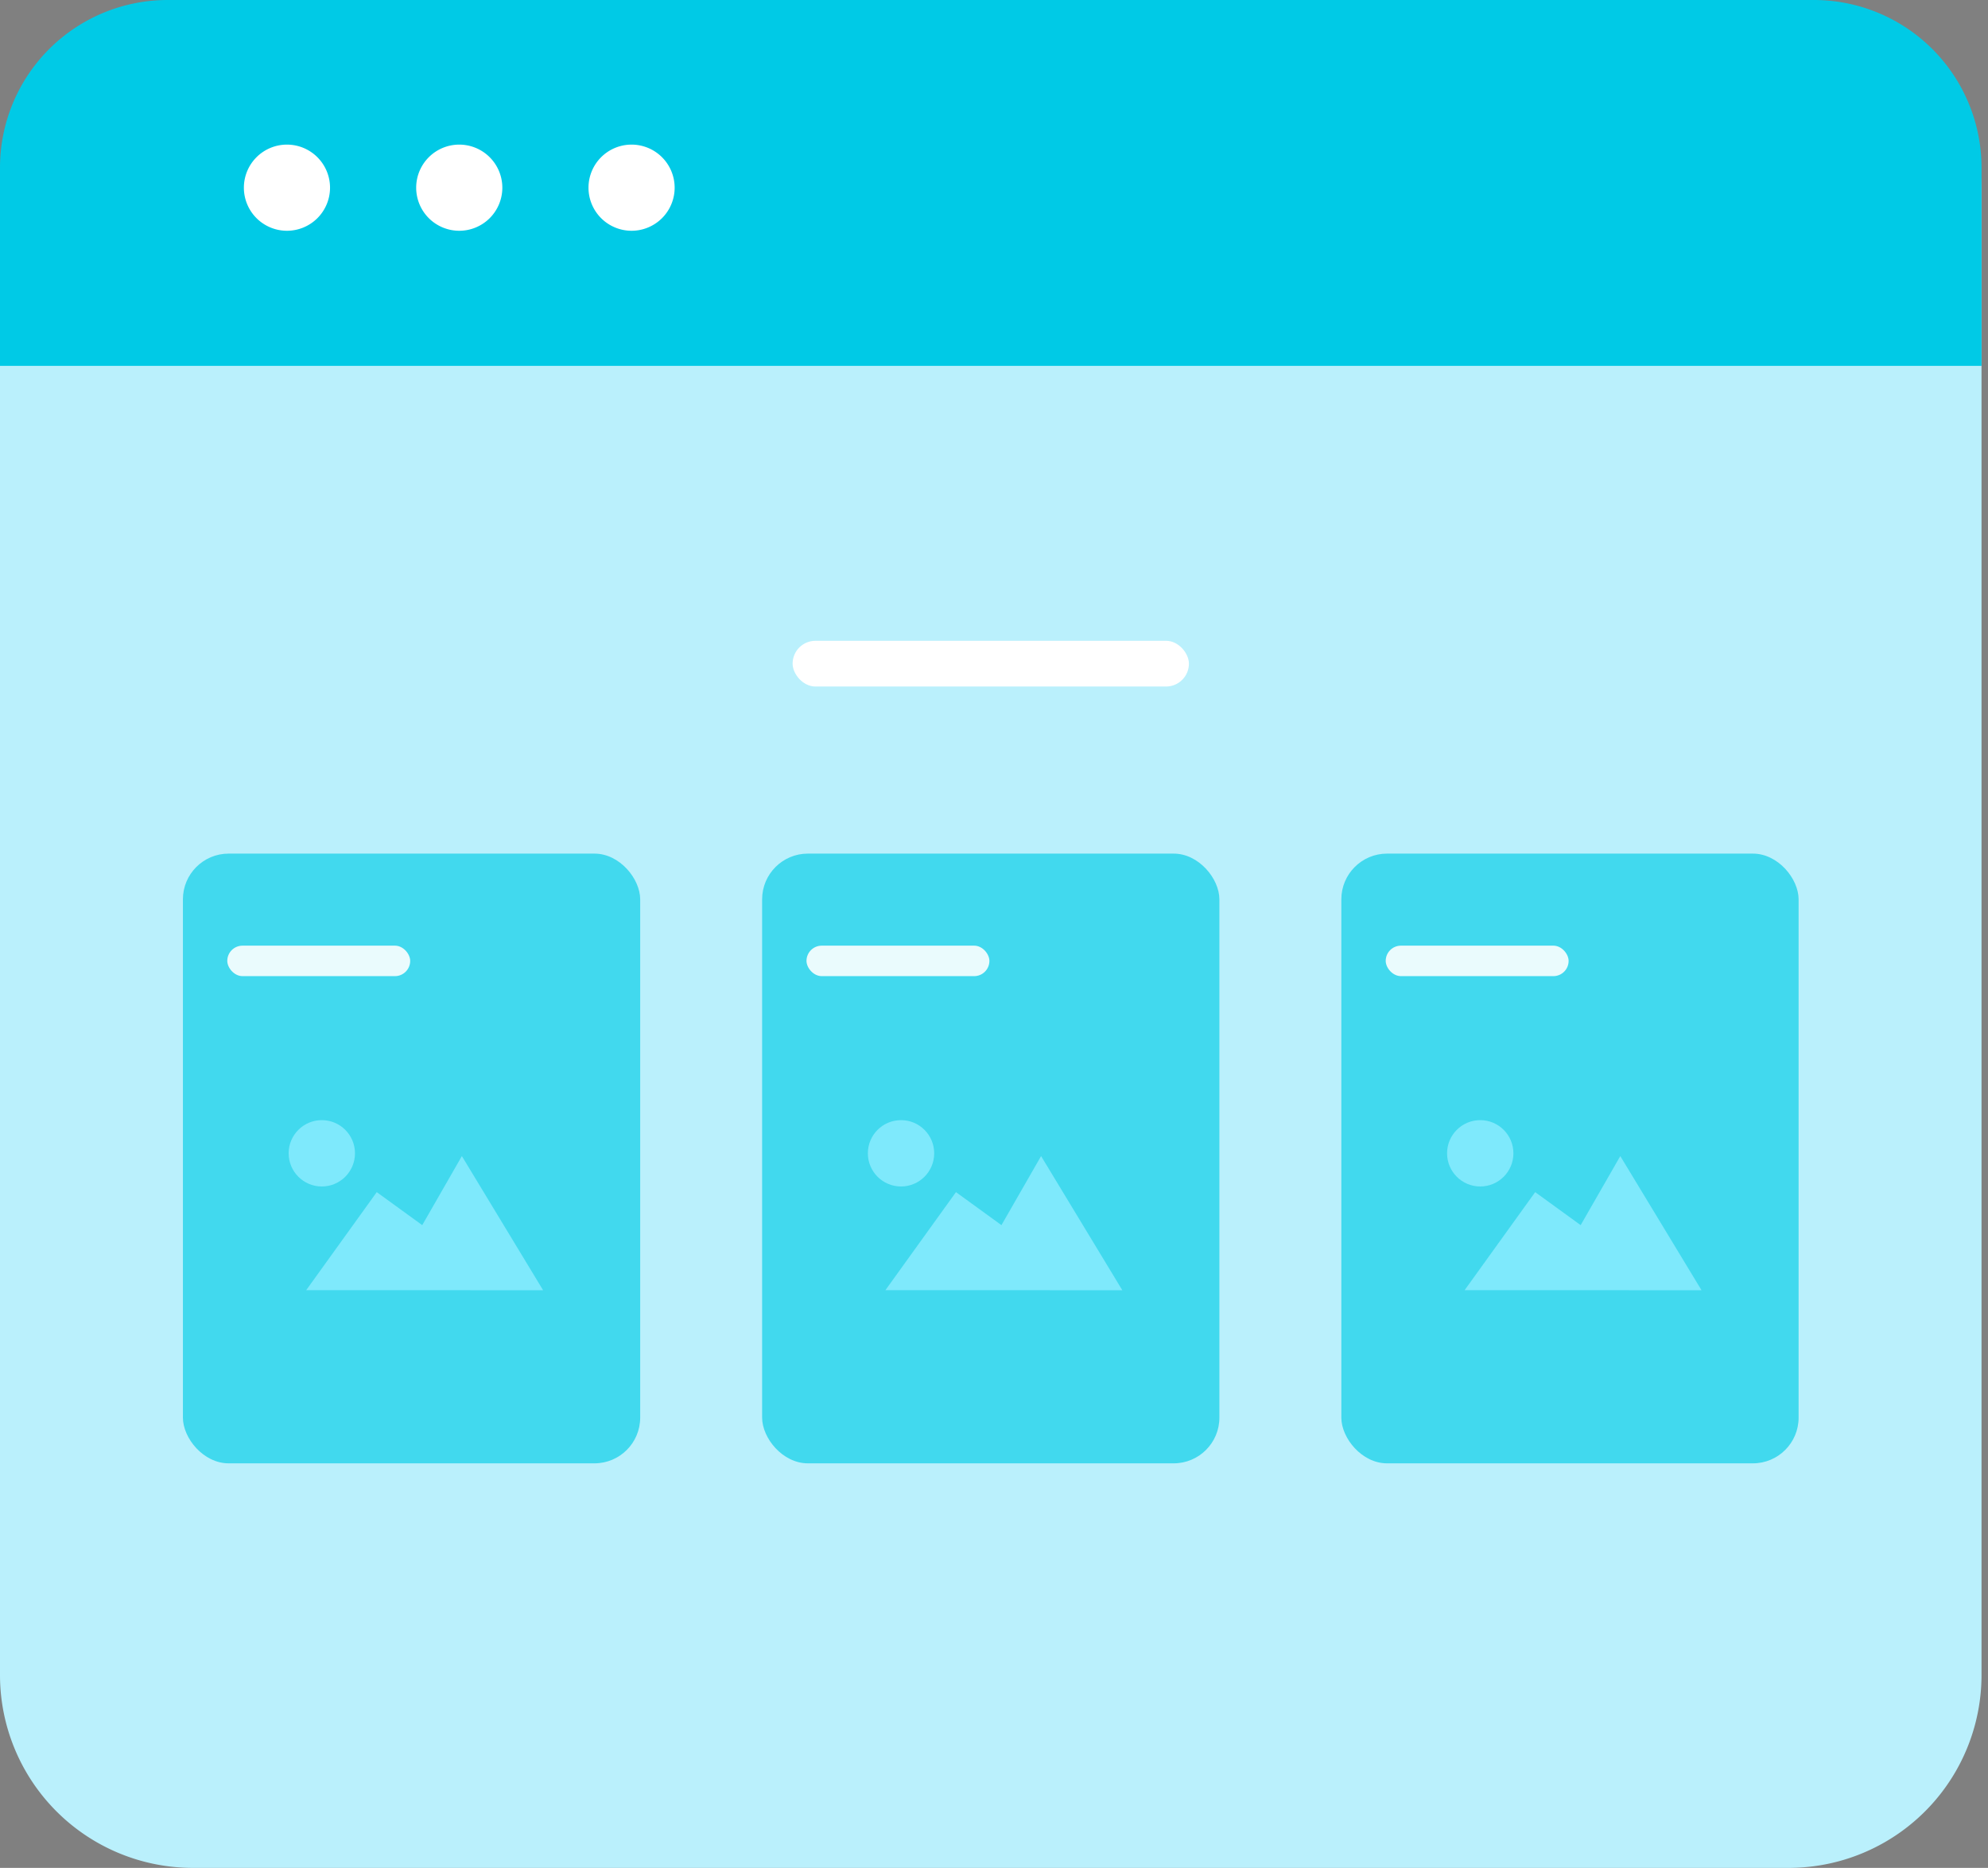<svg xmlns="http://www.w3.org/2000/svg" width="130.425" height="122.54" viewBox="0 0 130.425 122.54">
  <rect x="0" y="0" width="130.425" height="122.54" fill="#808080" stroke="none"/>
  <g id="tile_view" transform="translate(-1506 -2166)">
    <g id="Group_44" data-name="Group 44" transform="translate(1507 2166)">
      <path id="Path_54" data-name="Path 54" d="M12.655,0h104.69A12.655,12.655,0,0,1,130,12.655v97.23a12.655,12.655,0,0,1-12.655,12.655H12.655A12.655,12.655,0,0,1,0,109.885V12.655A12.655,12.655,0,0,1,12.655,0Z" transform="translate(-1)" fill="#baf0fc"/>
      <path id="Rectangle_17" data-name="Rectangle 17" d="M11,0H119a11,11,0,0,1,11,11V24a0,0,0,0,1,0,0H0a0,0,0,0,1,0,0V11A11,11,0,0,1,11,0Z" transform="translate(-1)" fill="#00cae6"/>
      <g id="Group_48" data-name="Group 48" transform="translate(15 9.489)">
        <g id="Group_40" data-name="Group 40">
          <path id="Path_49" data-name="Path 49" d="M1038.826,2451a2.826,2.826,0,1,0,2.826,2.826,2.828,2.828,0,0,0-2.826-2.826Z" transform="translate(-1036 -2451.002)" fill="#fff"/>
        </g>
        <g id="Group_41" data-name="Group 41" transform="translate(11.304)">
          <path id="Path_50" data-name="Path 50" d="M1040.826,2451a2.826,2.826,0,1,0,2.826,2.826,2.828,2.828,0,0,0-2.826-2.826Z" transform="translate(-1038 -2451.002)" fill="#fff"/>
        </g>
        <g id="Group_42" data-name="Group 42" transform="translate(22.609)">
          <path id="Path_51" data-name="Path 51" d="M1042.826,2451a2.826,2.826,0,1,0,2.826,2.826,2.828,2.828,0,0,0-2.826-2.826Z" transform="translate(-1040 -2451.002)" fill="#fff"/>
        </g>
      </g>
      <path id="Path_55" data-name="Path 55" d="M112,0" transform="translate(17.425 27.16)" fill="none" stroke="#000" stroke-linecap="round" stroke-width="1"/>
      <path id="Path_113" data-name="Path 113" d="M20,0" transform="translate(55 35)" fill="none" stroke="#fff" stroke-linecap="round" stroke-width="5" opacity="0.2"/>
    </g>
    <g id="Group_203" data-name="Group 203" transform="translate(1517.929 2222)">
      <rect id="Rectangle_57" data-name="Rectangle 57" width="30" height="40" rx="3" transform="translate(0.071 0)" fill="#41d9ee"/>
      <path id="Path_137" data-name="Path 137" d="M409.216,1466.069l-5.33-8.8-2.6,4.53-2.984-2.165-4.63,6.433Z" transform="translate(-385.514 -1437.426)" fill="#7ee9fc"/>
      <circle id="Ellipse_21" data-name="Ellipse 21" cx="2.176" cy="2.176" r="2.176" transform="translate(7.008 17.485)" fill="#7ee9fc"/>
      <rect id="Rectangle_120" data-name="Rectangle 120" width="12" height="2" rx="1" transform="translate(2.982 6.038)" fill="#fff" opacity="0.89"/>
    </g>
    <g id="Group_204" data-name="Group 204" transform="translate(1555.929 2222)">
      <rect id="Rectangle_57-2" data-name="Rectangle 57" width="30" height="40" rx="3" transform="translate(0.071 0)" fill="#41d9ee"/>
      <path id="Path_137-2" data-name="Path 137" d="M409.216,1466.069l-5.33-8.8-2.6,4.53-2.984-2.165-4.63,6.433Z" transform="translate(-385.514 -1437.426)" fill="#7ee9fc"/>
      <circle id="Ellipse_21-2" data-name="Ellipse 21" cx="2.176" cy="2.176" r="2.176" transform="translate(7.008 17.485)" fill="#7ee9fc"/>
      <rect id="Rectangle_120-2" data-name="Rectangle 120" width="12" height="2" rx="1" transform="translate(2.982 6.038)" fill="#fff" opacity="0.89"/>
    </g>
    <g id="Group_205" data-name="Group 205" transform="translate(1593.929 2222)">
      <rect id="Rectangle_57-3" data-name="Rectangle 57" width="30" height="40" rx="3" transform="translate(0.071 0)" fill="#41d9ee"/>
      <path id="Path_137-3" data-name="Path 137" d="M409.216,1466.069l-5.33-8.8-2.6,4.53-2.984-2.165-4.63,6.433Z" transform="translate(-385.514 -1437.426)" fill="#7ee9fc"/>
      <circle id="Ellipse_21-3" data-name="Ellipse 21" cx="2.176" cy="2.176" r="2.176" transform="translate(7.008 17.485)" fill="#7ee9fc"/>
      <rect id="Rectangle_120-3" data-name="Rectangle 120" width="12" height="2" rx="1" transform="translate(2.982 6.038)" fill="#fff" opacity="0.89"/>
    </g>
    <rect id="Rectangle_121" data-name="Rectangle 121" width="26" height="3" rx="1.5" transform="translate(1558 2208.038)" fill="#fff"/>
  </g>
</svg>
